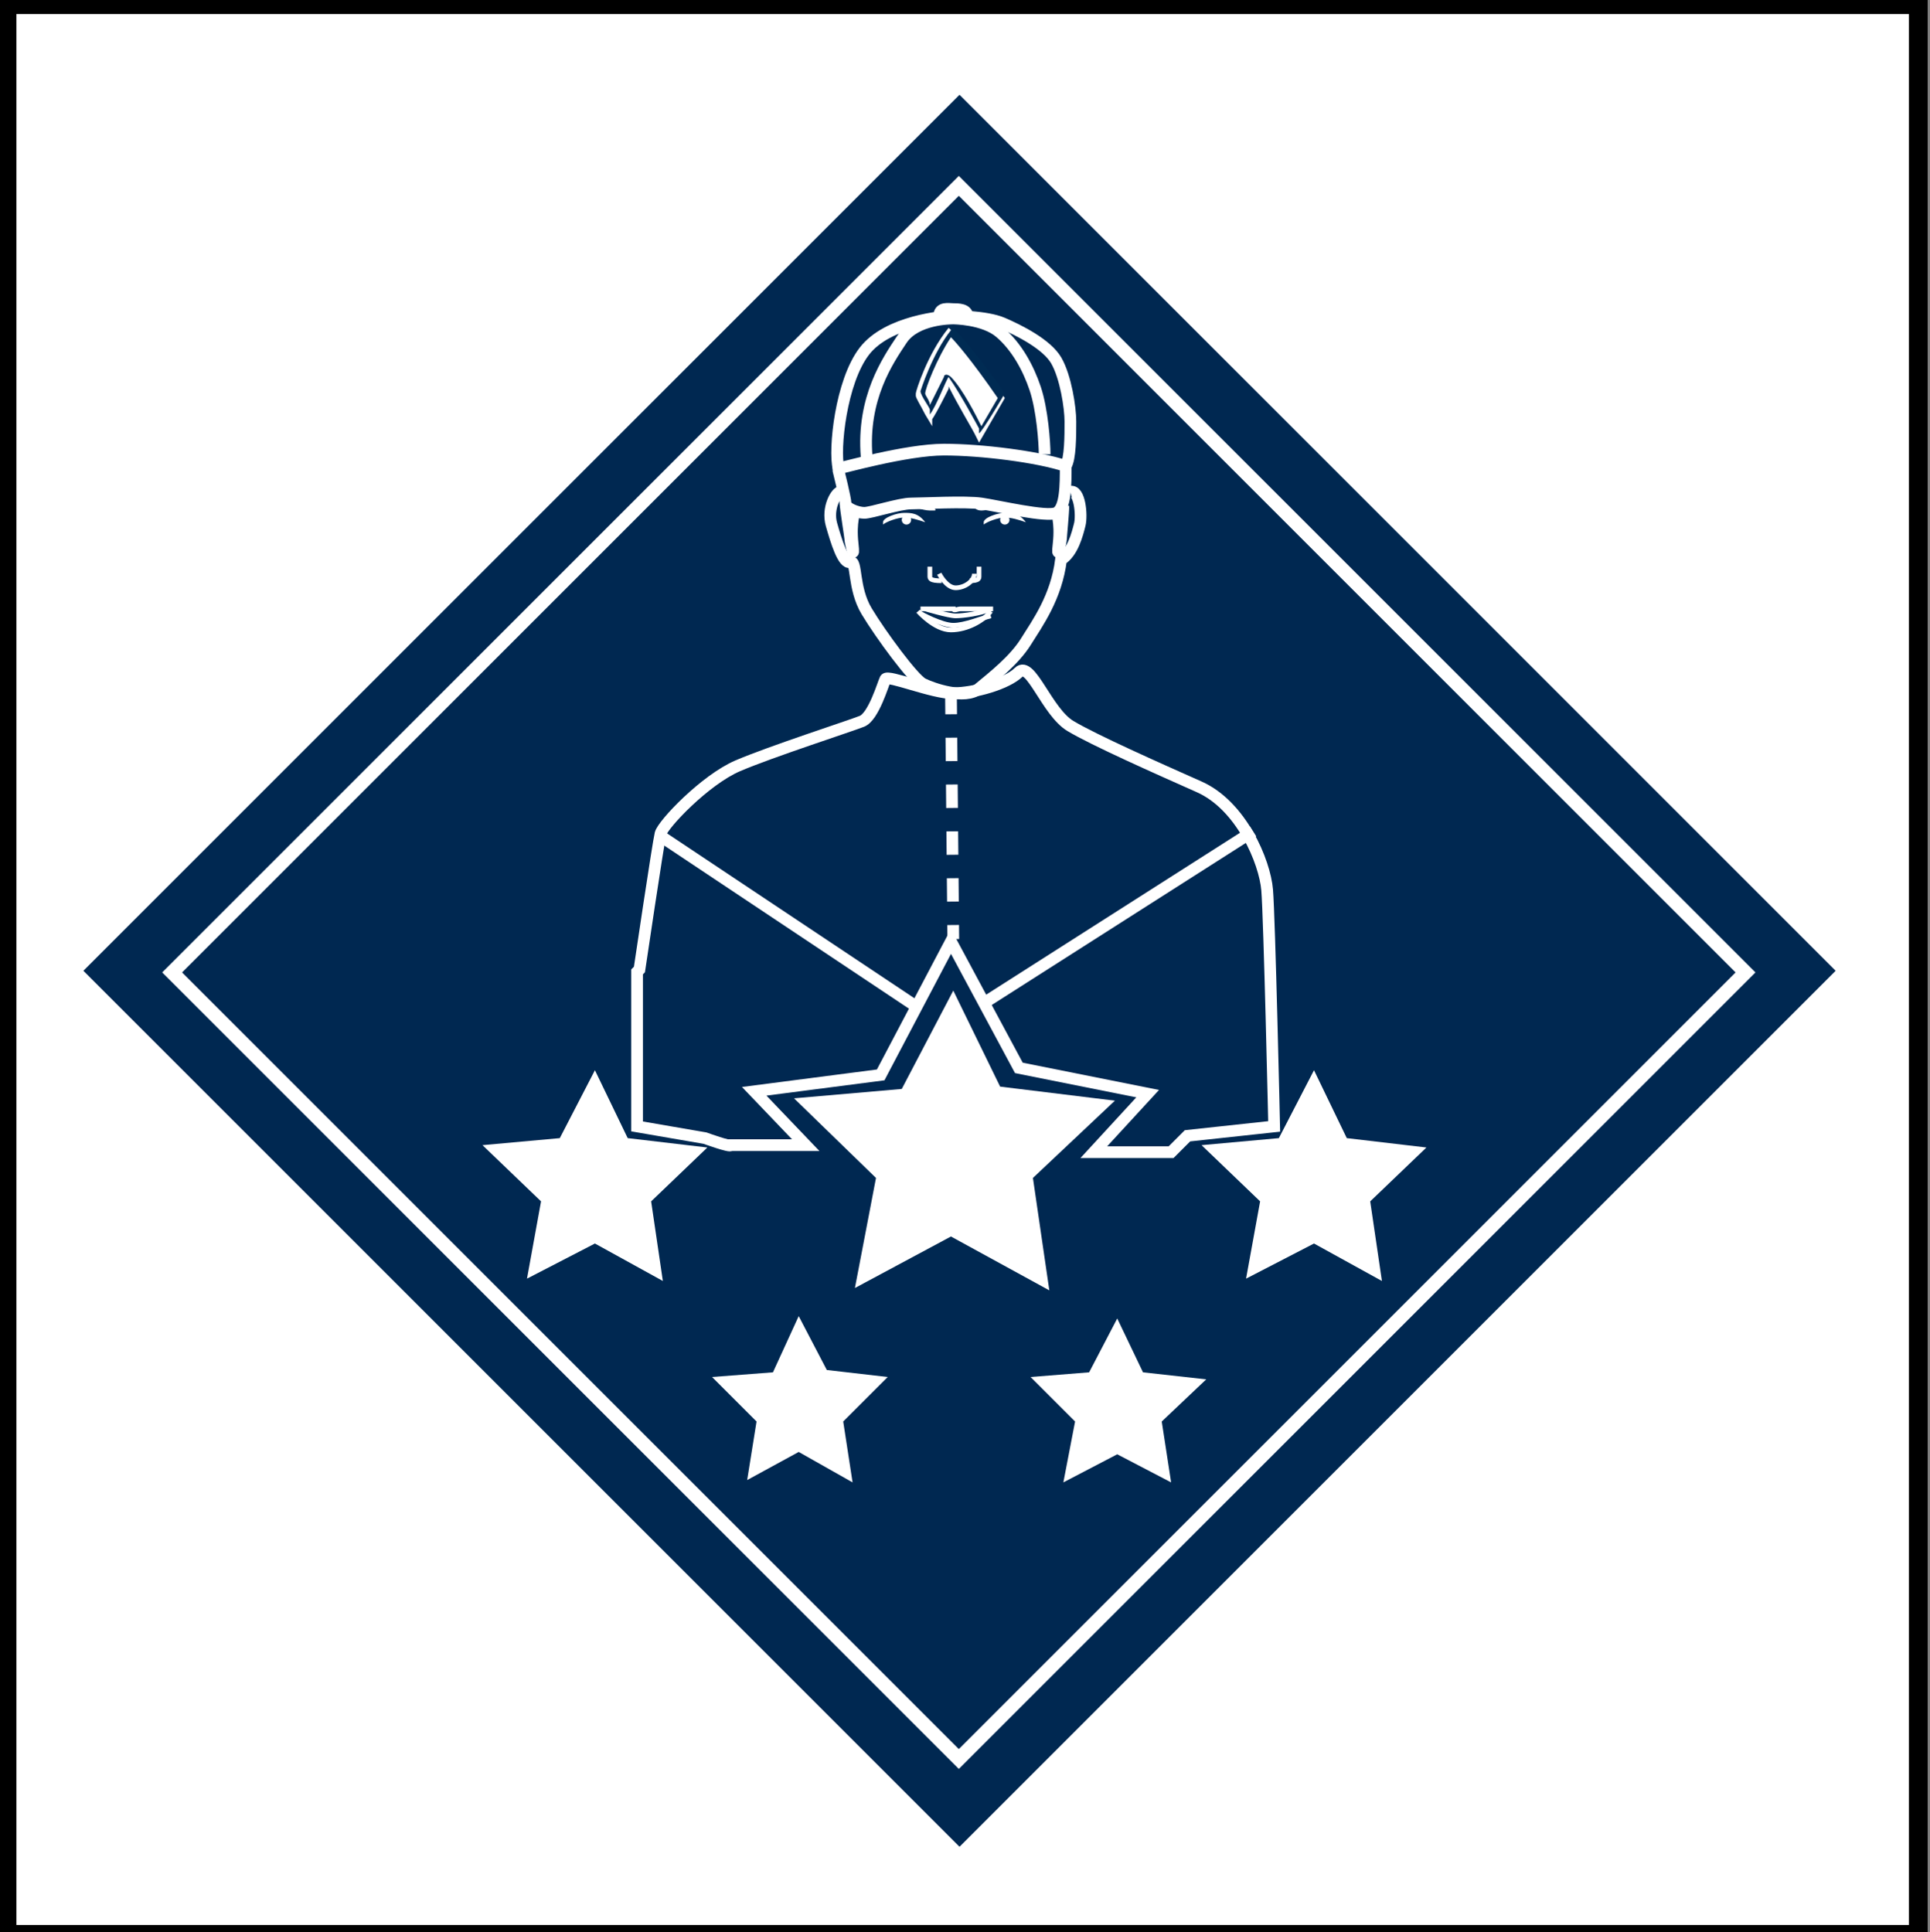 <?xml version="1.0" encoding="UTF-8"?>
<svg id="Ebene_1" data-name="Ebene 1" xmlns="http://www.w3.org/2000/svg" version="1.1" viewBox="0 0 82.4 82.5">
  <rect x="0" y="0" width="82.4" height="82.5" fill="#808080" stroke="none"/>
  <defs>
    <style>
      .cls-1 {
        stroke-width: .2px;
      }

      .cls-1, .cls-2, .cls-3, .cls-4 {
        fill: none;
        stroke: #fff;
      }

      .cls-1, .cls-2, .cls-4 {
        stroke-miterlimit: 10;
      }

      .cls-2, .cls-4 {
        stroke-width: .5px;
      }

      .cls-3 {
        stroke-miterlimit: 4;
        stroke-width: .6px;
      }

      .cls-5 {
        fill: #002b53;
      }

      .cls-5, .cls-6, .cls-7 {
        stroke-width: 0px;
      }

      .cls-4 {
        stroke-dasharray: 0 0 0 0 0 0 1 1 0 0 0 0;
      }

      .cls-6 {
        fill: #002851;
      }

      .cls-8 {
        stroke: #000;
        stroke-width: .8px;
      }

      .cls-8, .cls-7 {
        fill: #fff;
      }
    </style>
  </defs>
  <rect class="cls-8" x=".3" y=".2" width="81.6" height="82.4"/>
  <rect class="cls-6" x="14.5" y="15" width="52.9" height="52.9" transform="translate(-17.3 41.1) rotate(-45)"/>
  <rect class="cls-3" x="17.2" y="17.8" width="47.5" height="47.5" transform="translate(-17.4 41.1) rotate(-45)"/>
  <g>
    <polygon class="cls-7" points="38.5 46.5 40.7 42.3 42.7 46.4 47.6 47 44.1 50.3 44.8 55.1 40.6 52.8 36.5 55 37.4 50.3 33.9 46.9 38.5 46.5"/>
    <polygon class="cls-7" points="23.9 48.6 25.4 45.7 26.8 48.6 30.2 49 27.8 51.3 28.3 54.7 25.4 53.1 22.5 54.6 23.1 51.3 20.6 48.9 23.9 48.6"/>
    <polygon class="cls-7" points="54.6 48.6 56.1 45.7 57.5 48.6 60.9 49 58.5 51.3 59 54.7 56.1 53.1 53.2 54.6 53.8 51.3 51.3 48.9 54.6 48.6"/>
    <path class="cls-2" d="M27.3,41.4s.8-5.4.9-5.8,1.9-2.3,3.3-2.9,4.8-1.7,5.3-1.9.9-1.6,1-1.8,2,.6,2.9.6,2.3-.4,2.8-.9,1.2,1.7,2.2,2.3,3.7,1.8,5.5,2.6,2.8,3.2,2.9,4.4.3,10.1.3,10.1l-3.7.4-.7.7h-3.3l2.3-2.5-5.5-1.1-2.9-5.4-3,5.7-5.4.7,2.2,2.3h-3.2c0,.1-1.1-.3-1.1-.3l-2.9-.5v-6.6Z"/>
    <line class="cls-4" x1="40.6" y1="29.5" x2="40.7" y2="40.1"/>
    <g>
      <path class="cls-7" d="M40.5,16.5h0c.4.8,1,1.8,1.1,2h0s.2.4.2.4l1.1-1.9h0c-.9-1.4-1.8-2.5-2.4-3-.9,1.1-1.4,2.7-1.4,2.8h0c0,0,0,.1,0,.1,0,.1.2.4.4.8l.3.5v-.3c.2-.3.5-.9.7-1.3h0Z"/>
      <path class="cls-5" d="M40.6,14.1c-.8,1-1.3,2.6-1.3,2.6h0s0,0,0,0c0,.2.4.7.4.8v.2c.3-.4.7-1.5.8-1.6.5.7,1.3,2.2,1.3,2.2v.2c.1,0,1.1-1.7,1.1-1.7-1.1-1.6-2-2.6-2.3-2.9ZM41.9,18.2c-.2-.4-.8-1.6-1.3-2.1,0,0,0,0,0,0,0,0-.1-.1-.2-.1,0,0,0,0,0,0,0,0-.1,0-.1.1-.1.2-.4.8-.6,1.2,0,0,0,0,0,0,0-.2-.2-.4-.2-.5,0-.2.5-1.5,1.1-2.4.2.2.9,1,2,2.6l-.7,1.2Z"/>
    </g>
    <path class="cls-2" d="M35.8,20c.1,0,2.9-.8,4.5-.8s4,.3,5.2.7c0,.8,0,1.8-.4,2s-2.5-.3-3.2-.4-2.5,0-3,0-1.7.4-2,.4-.8-.2-.8-.4-.3-1.4-.3-1.4Z"/>
    <path class="cls-2" d="M35.8,20c-.2-.8.1-3.7,1.1-5s3.4-1.5,3.8-1.5c0,0,1.4,0,2.1.3s1.9.9,2.3,1.6.6,2,.6,2.6,0,1.6-.2,1.9"/>
    <path class="cls-2" d="M37,19.5c-.2-2.5.9-4.1,1.5-5s2.1-.9,2.2-.9c0,0,1.3,0,2,.6s1.2,1.5,1.5,2.4.4,2.3.4,2.8"/>
    <path class="cls-2" d="M40.1,13.5c0-.4.4-.3.6-.3s.6,0,.6.3"/>
    <path class="cls-2" d="M35.9,21c-.2,0-.6.7-.4,1.4s.5,1.7.8,1.6.1,1.1.7,2.1,2,2.9,2.4,3.1,1.8.7,2.4.2,1.5-1.2,2-2,1.3-1.9,1.5-3.5c.5-.3.7-1.1.8-1.5s0-1.5-.4-1.4"/>
    <circle class="cls-7" cx="38.7" cy="22.2" r=".2"/>
    <circle class="cls-7" cx="42.9" cy="22.2" r=".2"/>
    <path class="cls-7" d="M37.7,22.3c0-.2.6-.4.9-.4s.6,0,.9.4c-.3-.1-.6-.2-.9-.2s-.8.2-.9.3Z"/>
    <path class="cls-7" d="M42,22.3c0-.2.6-.4.9-.4s.6,0,.9.4c-.3-.1-.6-.2-.9-.2s-.8.2-.9.3Z"/>
    <path class="cls-7" d="M39.6,21.8c.1,0,.2,0,.3,0s0-.1-.1-.2-.9,0-1,0c.1,0,.6.2.9.2Z"/>
    <path class="cls-7" d="M41.9,21.5c0,0-.3,0-.3.1,0,.1.1.2.3.2s.7-.1.8-.2-.8-.1-.8-.1Z"/>
    <path class="cls-1" d="M40.1,24.5c0,0,.3.6.7.6s.8-.3.8-.6"/>
    <path class="cls-1" d="M39.7,24.2s0,.3,0,.4,0,.2.5.2"/>
    <path class="cls-1" d="M41.8,24.2s0,.3,0,.4,0,.2-.4.2"/>
    <path class="cls-1" d="M42.4,26c-.2,0-1.3,0-1.4,0s-.3.1-.3,0h-.2c0,0-1.1,0-1.2,0"/>
    <path class="cls-1" d="M39.2,26.1c0,0,.7.8,1.4.8s1.4-.4,1.7-.8"/>
    <path class="cls-1" d="M39.5,26c0,0,1,.3,1.3.3s1.1-.1,1.5-.3"/>
    <path class="cls-1" d="M39.3,26.2c0,0,.9.5,1.4.5s1.2-.3,1.6-.4"/>
    <path class="cls-2" d="M36.1,21.5c0,.2.2,1.4.2,1.5s.2,1.1.1.2.1-1.4.1-1.4"/>
    <path class="cls-2" d="M45.4,21.6c0,.3-.1,1.3-.1,1.4s-.2,1.1-.1.2-.1-1.4-.1-1.4"/>
    <line class="cls-2" x1="41.9" y1="42.9" x2="53.5" y2="35.5"/>
    <line class="cls-2" x1="39.3" y1="43.1" x2="28.2" y2="35.7"/>
  </g>
  <polygon class="cls-7" points="33 58.6 34.1 56.2 35.3 58.5 37.9 58.8 36 60.7 36.4 63.3 34.1 62 31.9 63.2 32.3 60.7 30.4 58.8 33 58.6"/>
  <polygon class="cls-7" points="46.5 58.6 47.7 56.3 48.8 58.6 51.5 58.9 49.6 60.7 50 63.3 47.7 62.1 45.4 63.3 45.9 60.7 44 58.8 46.5 58.6"/>
</svg>